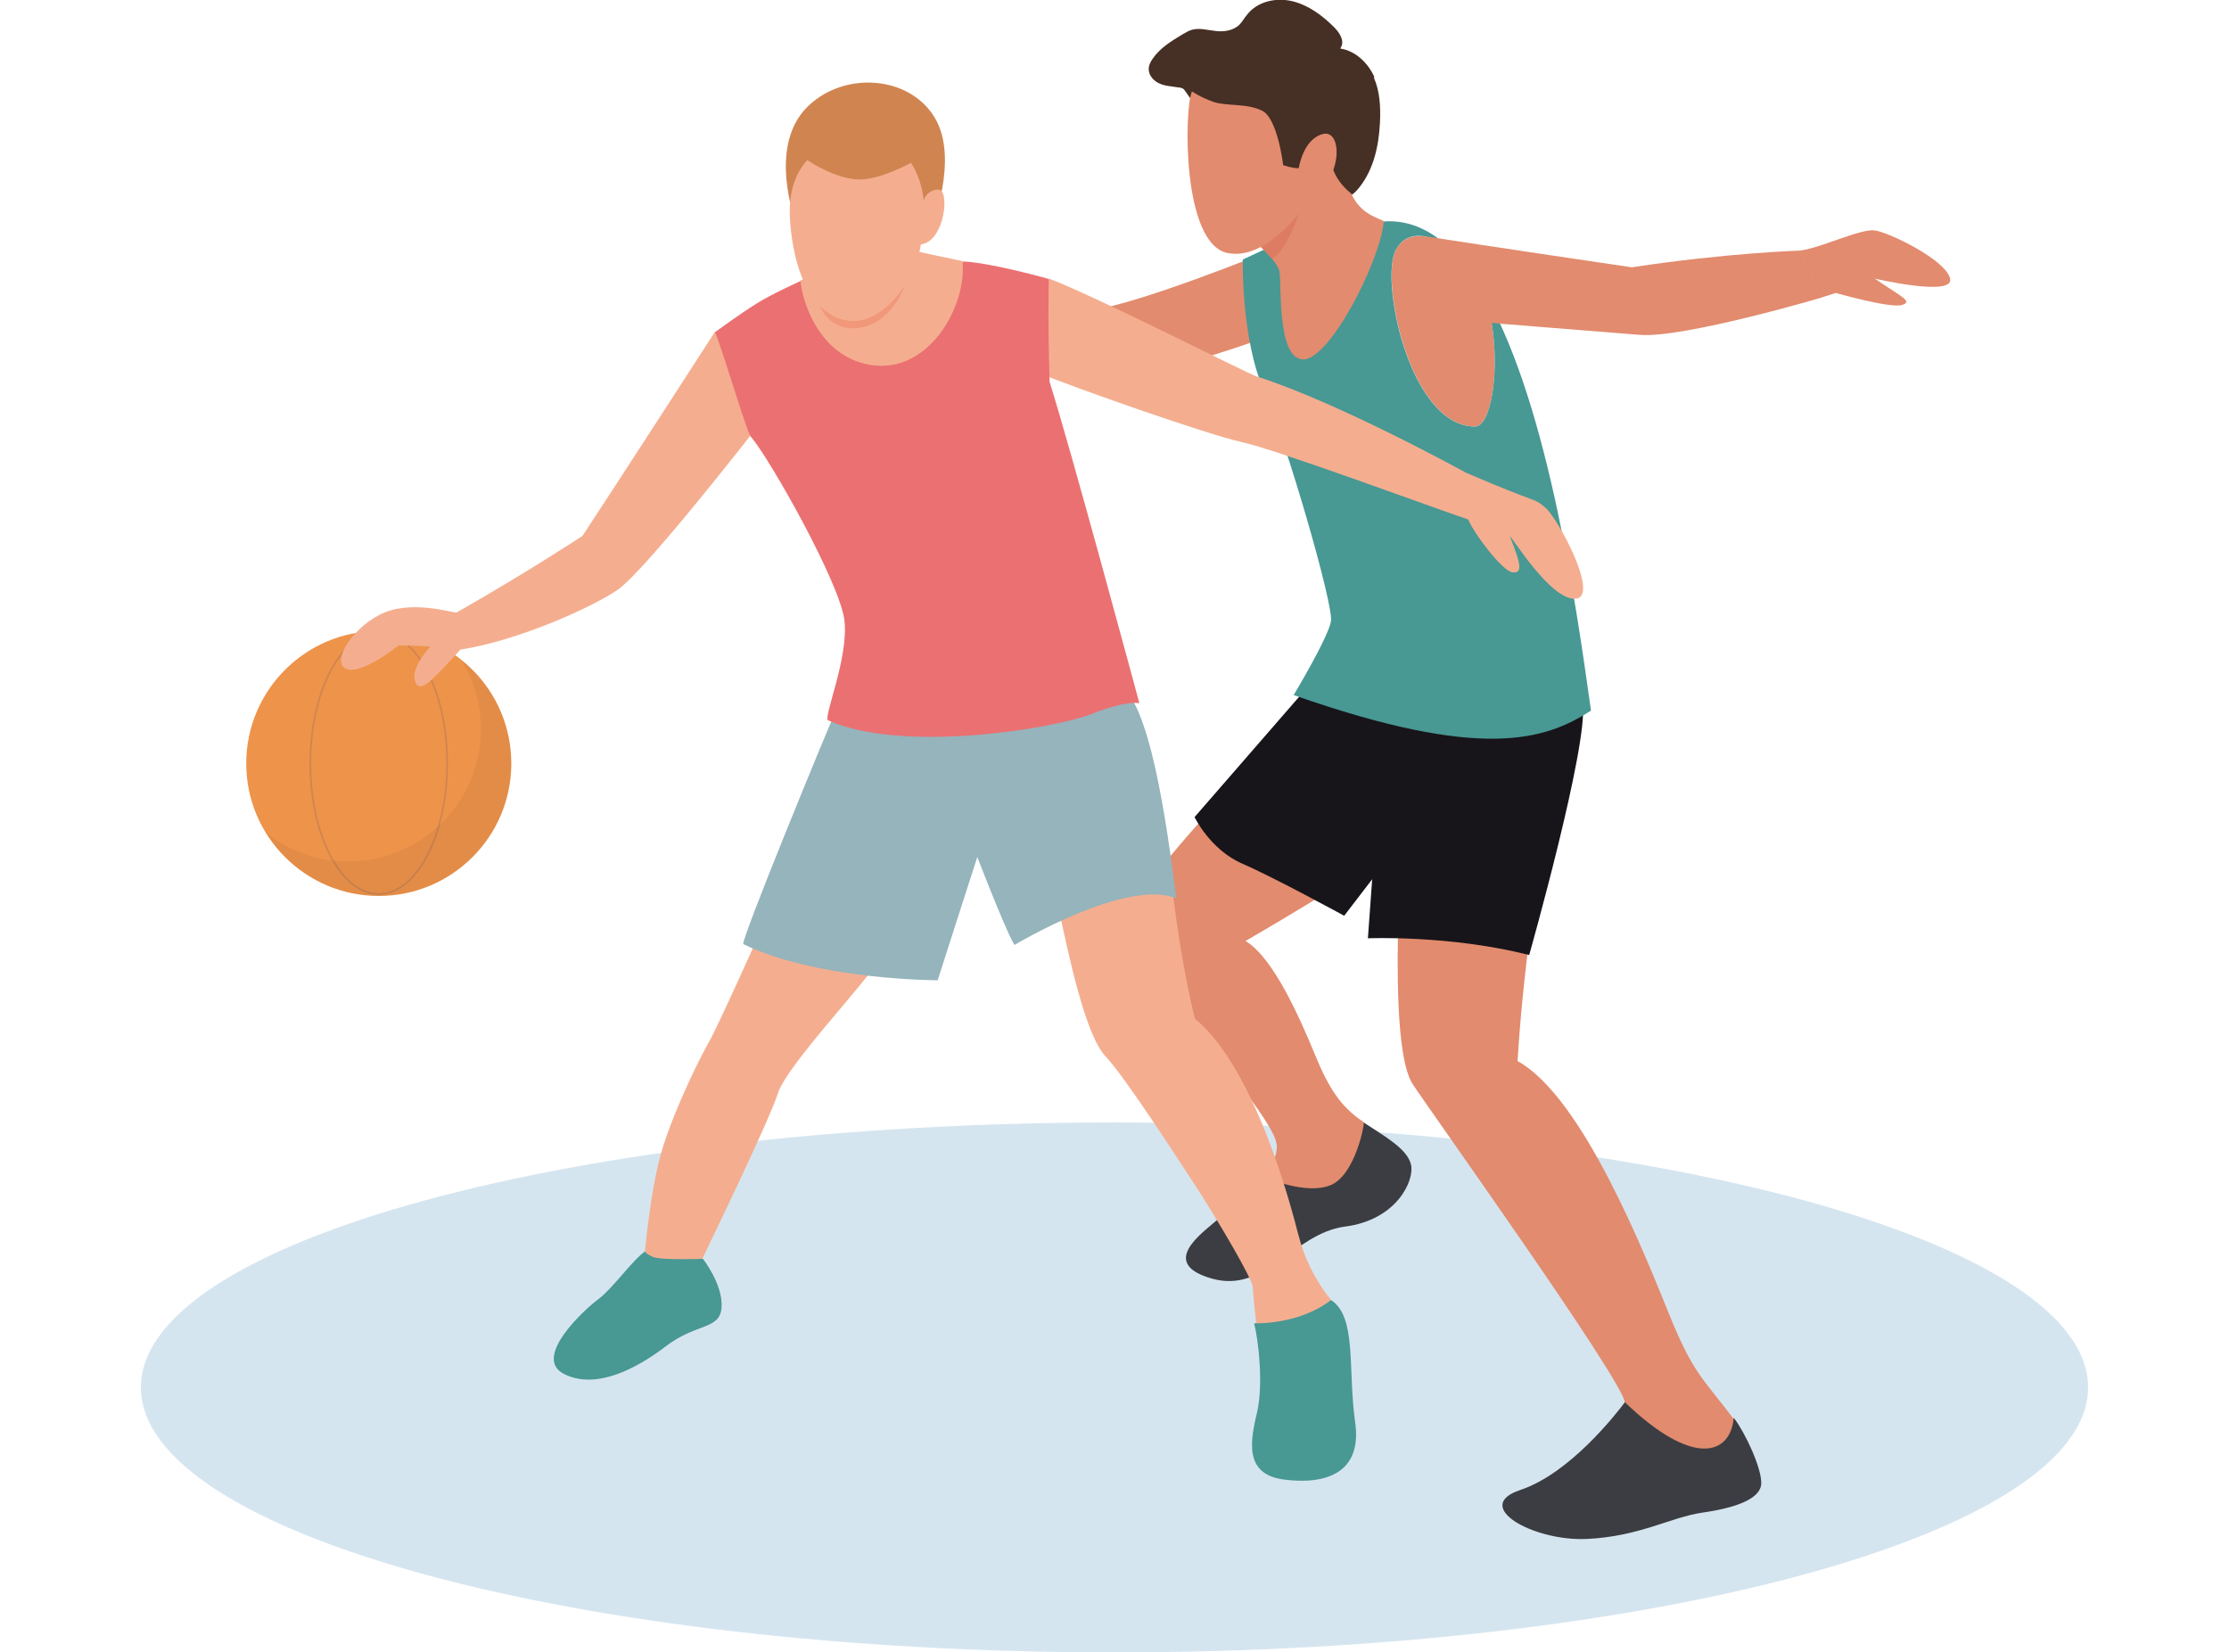 <svg width="174" height="129" viewBox="0 0 174 129" fill="none" xmlns="http://www.w3.org/2000/svg"><g clip-path="url(#clip0_2275_3358)"><path d="M87 129C128.974 129 163 119.739 163 108.314C163 96.889 128.974 87.628 87 87.628C45.026 87.628 11 96.889 11 108.314C11 119.739 45.026 129 87 129Z" fill="#D5E5F0"/><path d="M29.568 69.945C35.282 69.945 39.913 65.314 39.913 59.602C39.913 53.889 35.282 49.259 29.568 49.259C23.854 49.259 19.222 53.889 19.222 59.602C19.222 65.314 23.854 69.945 29.568 69.945Z" fill="#EE934A"/><path d="M24.228 59.602C24.228 53.96 26.625 49.41 29.568 49.41C32.511 49.41 34.907 53.96 34.907 59.602C34.907 65.243 32.511 69.793 29.568 69.793C26.625 69.793 24.228 65.243 24.228 59.602Z" stroke="#D08551" stroke-width="0.13" stroke-miterlimit="10" stroke-linecap="round"/><path opacity="0.05" d="M36.03 51.533C36.971 53.11 37.547 54.93 37.547 56.902C37.547 62.604 32.905 67.245 27.201 67.245C24.744 67.245 22.499 66.396 20.739 64.97C22.559 67.943 25.836 69.944 29.568 69.944C35.272 69.944 39.913 65.304 39.913 59.601C39.913 56.356 38.396 53.444 36.03 51.533Z" fill="#040000"/><path d="M126.866 109.437C126.077 110.498 122.497 115.048 118.674 116.322C114.851 117.596 119.675 120.326 123.832 120.144C127.988 119.962 130.385 118.445 132.934 118.081C135.482 117.717 137.424 117.019 137.485 115.837C137.545 114.654 136.241 111.863 135.361 110.711C133.905 111.56 133.723 112.5 131.174 111.317C128.626 110.134 126.866 109.406 126.866 109.406V109.437Z" fill="#3C3D42"/><path d="M106.448 87.628C108.056 88.689 109.876 89.691 110.149 90.934C110.422 92.178 109.026 95.241 104.991 95.757C100.956 96.303 98.802 101.004 94.615 99.821C90.428 98.638 93.796 96.303 95.01 95.241C96.193 94.21 99.409 90.752 99.409 90.752C102.17 91.723 103.778 91.359 104.779 90.085C105.78 88.781 106.448 87.628 106.448 87.628Z" fill="#3C3D42"/><path d="M109.148 71.977C109.087 74.676 108.905 82.502 110.27 84.625C111.636 86.718 126.562 107.586 126.836 109.466C132.175 114.592 135.027 113.561 135.331 110.771C132.873 107.525 132.175 107.222 130.325 102.672C128.474 98.122 123.589 85.656 118.462 82.835C118.735 78.225 119.372 73.341 119.372 73.341L109.148 72.007V71.977Z" fill="#E28B6E"/><path d="M94.008 63.757C93.341 64.606 87.303 70.915 88.092 73.069C88.881 75.252 99.378 87.052 99.621 89.205C99.925 89.994 98.832 91.935 98.832 91.935C98.832 91.935 101.988 93.33 103.899 92.511C105.81 91.692 106.569 87.628 106.448 87.597C104.718 86.445 103.778 85.08 102.655 82.35C101.533 79.62 99.409 74.737 97.224 73.463C100.744 71.431 104.506 69.095 104.506 69.095L93.978 63.727L94.008 63.757Z" fill="#E28B6E"/><path d="M59.088 73.312C59.088 73.312 55.993 80.227 55.356 81.319C54.719 82.411 52.717 86.415 51.715 89.66C50.714 92.906 50.289 98.335 50.289 98.335C52.413 98.79 54.689 98.548 54.689 98.548C54.689 98.548 60.028 87.567 60.726 85.353C61.424 83.139 67.795 76.527 68.766 74.707C65.368 72.826 59.118 73.251 59.118 73.251L59.088 73.312Z" fill="#F4AE8F"/><path d="M82.662 71.036C83.45 74.676 84.725 80.803 86.302 82.471C87.88 84.139 92.097 90.721 93.614 93.026C95.101 95.362 97.801 99.881 97.801 100.518C97.801 101.155 98.165 104.189 98.165 104.189C98.165 104.189 102.746 105.917 103.899 101.489C102.594 99.851 101.806 98.153 101.351 96.393C100.895 94.634 98.074 83.472 93.28 79.529C91.885 73.918 91.308 67.457 91.308 67.457L82.662 71.006V71.036Z" fill="#F4AE8F"/><path d="M97.892 103.309C98.256 104.644 98.62 108.132 98.135 110.225C97.649 112.318 97.012 115.078 100.198 115.502C103.383 115.927 106.387 115.078 105.78 110.983C105.204 106.888 105.932 102.794 103.899 101.489C101.381 103.461 97.892 103.309 97.892 103.309Z" fill="#489894"/><path d="M50.35 97.698C49.349 98.396 47.862 100.549 46.74 101.399C45.587 102.248 41.552 105.979 44.009 107.253C46.467 108.527 49.652 106.889 52.019 105.069C54.385 103.279 56.206 103.825 56.327 102.066C56.448 100.276 54.871 98.275 54.871 98.275C54.871 98.275 51.564 98.396 50.957 98.123C50.35 97.85 50.35 97.698 50.35 97.698Z" fill="#489894"/><path d="M99.591 19.412C98.104 19.958 89.124 23.659 84.998 24.265C77.564 21.202 75.926 21.384 75.926 21.384L74.652 24.872C74.652 24.872 82.783 29.391 85.847 29.604C88.942 29.846 97.892 26.661 97.892 26.661L99.561 19.412H99.591Z" fill="#E28B6E"/><path d="M107.297 6.036C106.812 4.944 105.841 3.973 104.627 3.791L104.688 3.67C104.961 3.154 104.566 2.548 104.142 2.123C103.232 1.213 102.139 0.394 100.865 0.091C99.591 -0.212 98.135 0.121 97.346 1.153C97.133 1.395 96.982 1.698 96.739 1.941C96.223 2.426 95.434 2.517 94.737 2.396C94.19 2.335 93.644 2.184 93.129 2.305C92.825 2.366 92.552 2.548 92.279 2.699C91.43 3.215 90.58 3.731 90.004 4.55C89.822 4.792 89.67 5.096 89.67 5.399C89.67 5.884 90.064 6.339 90.519 6.521C90.974 6.734 91.49 6.734 91.976 6.825C92.097 6.825 92.218 6.855 92.34 6.916C92.431 6.976 92.491 7.067 92.552 7.158C93.644 8.675 94.615 10.373 96.102 11.496C96.618 11.89 97.194 12.223 97.558 12.739C97.953 13.316 98.074 14.043 98.59 14.498C99.014 14.862 99.621 14.953 100.167 15.014C101.259 15.166 102.352 15.287 103.444 15.439C104.111 15.53 104.809 15.59 105.386 15.287C105.689 15.135 105.932 14.862 106.144 14.589C107.236 13.194 107.631 11.374 107.722 9.585C107.782 8.371 107.722 7.128 107.236 6.036H107.297Z" fill="#462F24"/><path d="M123.559 54.901C123.984 58.267 119.372 74.555 119.372 74.555C113.122 72.978 106.781 73.251 106.781 73.251L107.115 68.641L104.931 71.492C104.931 71.492 99.5 68.519 96.982 67.427C94.463 66.335 93.25 63.788 93.25 63.788L101.897 53.839L123.559 54.84V54.901Z" fill="#17151A"/><path d="M45.435 41.888C48.257 37.611 55.811 25.903 55.811 25.903C59.209 29.088 58.845 33.668 58.845 33.668C58.845 33.668 50.441 44.466 48.257 46.013C46.467 47.287 40.611 49.987 35.939 50.715C33.694 53.171 32.723 54.263 32.389 53.141C32.086 52.019 33.603 50.472 33.603 50.472C31.813 50.381 31.115 50.381 31.115 50.381C31.115 50.381 28.172 52.777 26.989 52.201C25.806 51.624 27.656 48.773 30.053 47.803C32.45 46.832 35.636 47.954 35.666 47.803C41.157 44.678 45.435 41.858 45.435 41.858V41.888Z" fill="#F4AE8F"/><path d="M65.156 55.719C64.64 56.811 57.783 73.494 58.026 73.706C63.821 76.527 73.196 76.527 73.196 76.527C74.531 72.341 76.29 66.912 76.29 66.912C78.899 73.615 79.203 73.767 79.203 73.767C79.203 73.767 87.88 68.55 91.824 70.127C91.035 63.939 89.731 54.749 87.303 53.384C77.716 53.384 65.125 55.75 65.125 55.75L65.156 55.719Z" fill="#95B4BC"/><path d="M63.699 24.174C63.699 24.174 64.761 26.024 66.339 26.115C67.917 26.176 69.373 23.689 69.373 23.689L63.699 24.174Z" fill="#F4AE8F"/><path d="M115.489 22.233C114.943 21.263 114.305 20.444 113.638 19.807C114.305 20.504 114.912 21.323 115.489 22.233Z" fill="#E28B6E"/><path d="M108.996 19.443C107.691 21.657 109.967 33.213 115.125 33.304C116.824 33.304 117.4 25.812 115.489 22.264C114.912 21.323 114.305 20.535 113.638 19.837C111.909 18.199 109.937 17.866 108.996 19.443Z" fill="#E28B6E"/><path d="M115.489 22.263C117.4 25.782 116.824 33.334 115.125 33.304C109.967 33.243 107.661 21.657 108.996 19.442C109.937 17.835 111.909 18.199 113.638 19.837C112 18.108 110.149 17.137 108.025 17.289C103.262 18.866 98.65 19.503 98.65 19.503C97.922 19.837 97.012 20.261 97.012 20.261C97.012 20.261 96.891 26.449 98.65 30.453C100.41 34.457 104.111 47.226 103.899 48.5C103.687 49.774 100.986 54.263 100.986 54.263C115.671 59.419 120.616 57.782 124.196 55.476C123.013 47.014 120.677 30.544 115.489 22.263Z" fill="#489894"/><path d="M98.347 19.2C98.347 19.2 99.651 20.383 99.864 21.141C100.076 21.9 99.621 27.875 101.654 28.057C103.717 28.269 107.752 20.413 108.025 17.259C107.206 16.895 106.144 16.561 105.477 15.105C104.809 14.59 104.233 13.832 104.02 13.073C102.412 13.619 98.043 14.924 98.043 14.924L98.347 19.2Z" fill="#E28B6E"/><path d="M111.211 18.441C115.853 19.169 127.382 20.868 127.382 20.868C134.754 19.746 140.458 19.564 140.458 19.564L142.187 23.234C142.187 23.234 131.508 26.388 128.049 26.146C124.56 25.873 114.457 25.054 114.457 25.054L111.241 18.441H111.211Z" fill="#E28B6E"/><path d="M98.347 19.2L101.806 15.378C101.806 15.378 100.774 19.351 99.287 20.201C98.893 19.746 98.347 19.2 98.347 19.2Z" fill="#DD7C62"/><path d="M93.037 7.158C92.431 8.584 92.279 18.988 95.798 19.746C99.348 20.504 102.716 14.863 102.716 14.863C104.748 13.861 104.809 10.07 103.262 10.464C101.715 10.859 101.381 13.134 101.381 13.134C100.835 13.134 100.167 12.891 100.167 12.891C100.167 12.891 99.743 9.251 98.529 8.645C97.315 8.038 95.738 8.311 94.706 7.947C93.675 7.583 93.037 7.128 93.037 7.128V7.158Z" fill="#E28B6E"/><path d="M140.458 19.564C141.945 19.443 145.221 17.835 146.344 17.987C147.466 18.138 151.896 20.292 152.23 21.748C152.563 23.204 146.344 21.748 146.344 21.748C148.316 23.113 149.408 23.537 148.467 23.81C147.527 24.083 143.31 22.87 143.31 22.87C142.582 23.113 142.157 23.234 142.157 23.234L140.428 19.564H140.458Z" fill="#E28B6E"/><path d="M81.873 21.748C85.21 22.961 97.649 29.301 98.104 29.392C104.506 31.424 114.457 36.914 114.457 36.914C120.464 39.492 119.615 38.794 120.616 39.613C121.617 40.432 124.924 46.62 122.982 46.741C121.041 46.863 118.067 41.949 117.855 41.858C118.765 44.102 118.856 44.77 118.067 44.679C117.279 44.588 115.094 41.706 114.609 40.554C112.151 39.735 99.621 35.094 96.951 34.518C94.281 33.941 83.541 30.15 80.932 29.058C78.323 27.966 81.903 21.748 81.903 21.748H81.873Z" fill="#F4AE8F"/><path d="M55.811 25.903C56.63 27.966 58.39 34.123 58.663 34.153C60.18 35.973 65.55 45.497 65.914 48.409C66.278 51.321 64.246 55.992 64.64 56.235C70.495 58.843 82.328 56.872 85.18 55.749C88.031 54.627 88.942 54.9 88.942 54.9C88.942 54.9 83.541 34.851 81.933 29.816C81.782 24.811 81.873 21.778 81.873 21.778C81.873 21.778 77.382 20.504 75.168 20.413C73.044 24.023 62.516 21.93 62.516 21.93C62.516 21.93 60.21 22.961 59.027 23.719C57.844 24.447 55.811 25.933 55.811 25.933V25.903Z" fill="#EB7072"/><path d="M71.527 19.594C71.739 19.685 75.137 20.382 75.137 20.382C75.471 23.84 72.65 28.905 68.372 28.542C64.094 28.147 62.638 23.689 62.486 21.899C65.671 20.17 71.497 19.594 71.497 19.594H71.527Z" fill="#F4AE8F"/><path d="M63.972 23.81L70.708 22.081C70.708 22.081 69.646 25.539 66.673 25.63C64.579 25.691 63.972 23.81 63.972 23.81Z" fill="#F1977A"/><path d="M62.273 17.835C61.515 15.773 60.271 10.889 63.153 8.22C66.005 5.551 70.981 5.915 72.953 9.16C74.925 12.406 72.68 17.805 72.68 17.805H62.273V17.835Z" fill="#D08551"/><path d="M67.886 10.768C65.186 10.495 61.333 12.011 61.667 17.107C62 22.233 64.033 24.993 66.521 25.054C68.978 25.145 71.375 22.081 71.891 19.079C73.772 18.836 74.166 14.771 73.256 14.802C72.346 14.802 72.103 15.651 72.103 15.651C72.103 15.651 71.83 11.132 67.856 10.738L67.886 10.768Z" fill="#F4AE8F"/><path d="M63.002 12.496C63.335 12.708 65.186 13.922 66.976 14.013C68.766 14.073 71.345 12.587 71.345 12.587L69.676 8.978L65.793 8.401L64.124 10.1L63.002 12.527V12.496Z" fill="#D08551"/></g><defs><clipPath id="clip0_2275_3358"><rect width="174" height="129" fill="white"/></clipPath></defs></svg>